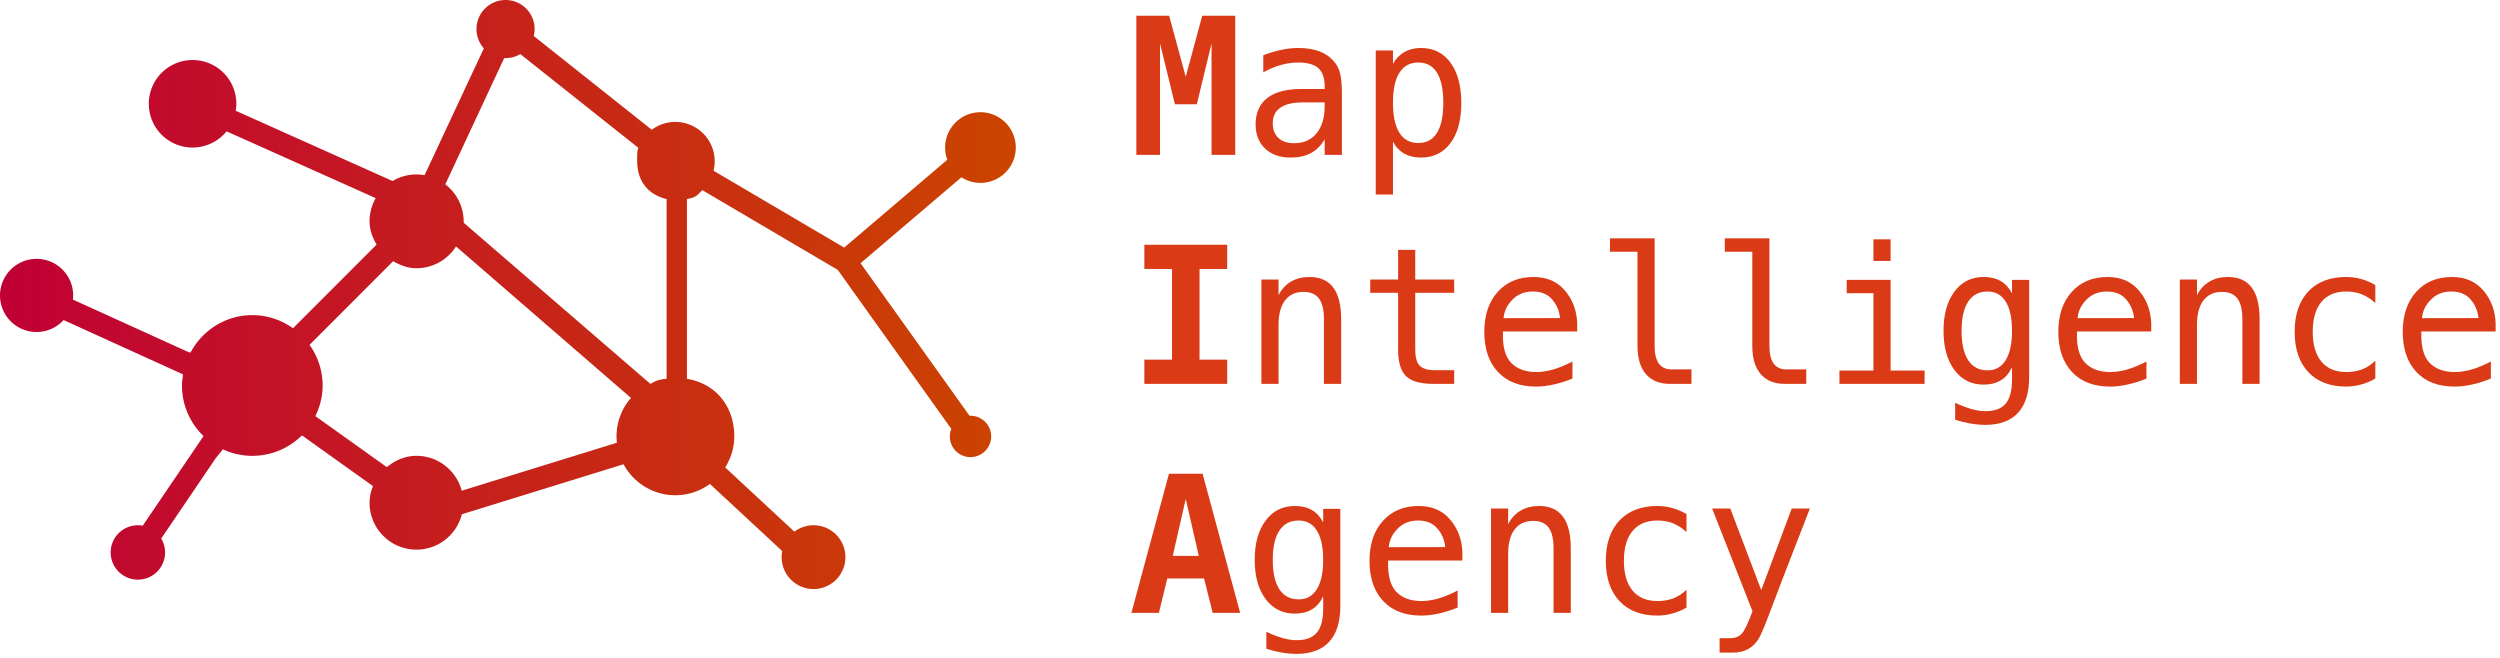 <svg xmlns="http://www.w3.org/2000/svg" viewBox="0 0 524 138" fill-rule="evenodd" clip-rule="evenodd" stroke-linejoin="round" stroke-miterlimit="2"><g font-size="10.576" fill="#db3a17"><path d="M238.178 3.297h6.875l3.477 12.794 3.457-12.794h6.914v29.161h-4.961V9.098l-3.086 12.755h-4.59l-3.125-12.755v23.36h-4.961z" aria-label="M" font-weight="700" font-family="Menlo-Bold,Menlo,monospace"/><g aria-label="ap" font-family="Menlo-Regular,Menlo,monospace"><path d="M274.29 21.462h-1.19q-3.145 0-4.747 1.113-1.582 1.094-1.582 3.282 0 1.972 1.192 3.066 1.191 1.094 3.3 1.094 2.97 0 4.669-2.051 1.699-2.07 1.718-5.703v-.801zm6.974-1.485v12.481h-3.614v-3.242q-1.152 1.953-2.91 2.89-1.738.919-4.238.919-3.34 0-5.332-1.875-1.993-1.895-1.993-5.06 0-3.652 2.442-5.546 2.46-1.895 7.207-1.895h4.824v-.566q-.019-2.617-1.328-3.79-1.308-1.19-4.18-1.19-1.836 0-3.71.527-1.876.527-3.653 1.543v-3.594q1.992-.762 3.809-1.133 1.836-.39 3.554-.39 2.715 0 4.63.8 1.933.8 3.125 2.403.742.976 1.054 2.421.313 1.426.313 4.297zM291.967 29.704V40.78h-3.613V10.583h3.613v2.793q.899-1.621 2.383-2.461 1.504-.86 3.457-.86 3.965 0 6.211 3.067 2.266 3.066 2.266 8.496 0 5.332-2.266 8.38-2.265 3.027-6.21 3.027-1.993 0-3.497-.84-1.484-.86-2.344-2.48zm10.547-8.164q0-4.18-1.328-6.309-1.308-2.129-3.906-2.129-2.617 0-3.965 2.149-1.348 2.129-1.348 6.289 0 4.14 1.348 6.29 1.348 2.148 3.965 2.148 2.598 0 3.906-2.13 1.328-2.128 1.328-6.308z"/></g><path d="M239.857 56.376v-5.078h17.364v5.078h-5.8v19.005h5.8v5.078h-17.364v-5.078h5.801V56.376z" aria-label="I" font-weight="700" font-family="Menlo-Bold,Menlo,monospace"/><g aria-label="ntelligence" font-family="Menlo-Regular,Menlo,monospace"><path d="M281.108 66.904v13.555h-3.614V66.904q0-2.95-1.035-4.336-1.035-1.387-3.242-1.387-2.52 0-3.887 1.797-1.348 1.777-1.348 5.117V80.46h-3.594V58.583h3.594v3.282q.957-1.875 2.598-2.832 1.64-.977 3.887-.977 3.34 0 4.98 2.207 1.66 2.188 1.66 6.64zM296.635 52.372v6.211h8.165v2.793h-8.165v11.876q0 2.422.918 3.379.918.957 3.204.957h4.043v2.871h-4.395q-4.043 0-5.703-1.621-1.66-1.621-1.66-5.586V61.376h-5.84v-2.793h5.84v-6.21zM330.582 67.724v1.758h-15.567v.117q-.156 4.473 1.7 6.426 1.874 1.954 5.273 1.954 1.718 0 3.593-.547 1.876-.547 4.005-1.66v3.574q-2.051.84-3.965 1.25-1.895.43-3.672.43-5.098 0-7.97-3.047-2.87-3.067-2.87-8.438 0-5.235 2.812-8.36 2.813-3.125 7.5-3.125 4.18 0 6.582 2.832 2.422 2.832 2.579 6.836zm-3.594-1.055q-.235-2.265-1.66-3.906-1.407-1.66-4.063-1.66-2.598 0-4.277 1.719-1.68 1.719-1.837 3.867zM346.813 72.549q0 2.422.879 3.652.898 1.23 2.636 1.23h4.2v3.028h-4.551q-3.223 0-5-2.05-1.758-2.071-1.758-5.86V52.763h-5.762V49.95h9.356zM370.876 72.549q0 2.422.879 3.652.898 1.23 2.637 1.23h4.199v3.028h-4.551q-3.223 0-5-2.05-1.758-2.071-1.758-5.86V52.763h-5.762V49.95h9.356zM387.068 58.661h9.2v19.005h7.128v2.793h-17.852v-2.793h7.13V61.455h-5.606zm5.605-8.496h3.594v4.531h-3.594zM421.717 69.345q0-4.043-1.328-6.133-1.309-2.11-3.828-2.11-2.637 0-4.024 2.11-1.387 2.09-1.387 6.133t1.387 6.172q1.406 2.11 4.063 2.11 2.48 0 3.789-2.13 1.328-2.128 1.328-6.152zm3.594 9.708q0 4.922-2.324 7.46-2.325 2.54-6.836 2.54-1.485 0-3.106-.273-1.621-.274-3.242-.801v-3.555q1.914.898 3.476 1.328 1.563.43 2.872.43 2.91 0 4.238-1.582 1.328-1.582 1.328-5.02V76.982q-.86 1.836-2.344 2.735-1.484.898-3.613.898-3.828 0-6.114-3.066-2.285-3.067-2.285-8.204 0-5.156 2.285-8.223 2.286-3.066 6.114-3.066 2.11 0 3.574.84 1.465.84 2.383 2.598V58.66h3.594zM450.898 67.724v1.758H435.33v.117q-.156 4.473 1.7 6.426 1.874 1.954 5.273 1.954 1.719 0 3.594-.547 1.875-.547 4.004-1.66v3.574q-2.051.84-3.965 1.25-1.895.43-3.672.43-5.098 0-7.97-3.047-2.87-3.067-2.87-8.438 0-5.235 2.812-8.36 2.813-3.125 7.5-3.125 4.18 0 6.582 2.832 2.422 2.832 2.579 6.836zm-3.594-1.055q-.235-2.265-1.66-3.906-1.407-1.66-4.063-1.66-2.598 0-4.277 1.719-1.68 1.719-1.836 3.867zM473.613 66.904v13.555H470V66.904q0-2.95-1.035-4.336-1.036-1.387-3.243-1.387-2.52 0-3.886 1.797-1.348 1.777-1.348 5.117V80.46h-3.594V58.583h3.594v3.282q.957-1.875 2.598-2.832 1.64-.977 3.886-.977 3.34 0 4.981 2.207 1.66 2.188 1.66 6.64zM497.872 79.346q-1.446.84-2.989 1.25-1.523.43-3.125.43-5.078 0-7.95-3.048-2.85-3.047-2.85-8.437 0-5.391 2.85-8.438 2.872-3.047 7.95-3.047 1.582 0 3.086.41 1.504.41 3.028 1.27v3.77q-1.426-1.27-2.871-1.837-1.426-.566-3.243-.566-3.379 0-5.195 2.187-1.817 2.188-1.817 6.25 0 4.044 1.817 6.25 1.836 2.188 5.195 2.188 1.875 0 3.36-.566 1.484-.586 2.754-1.797zM523.087 67.724v1.758H507.52v.117q-.156 4.473 1.7 6.426 1.875 1.954 5.273 1.954 1.72 0 3.594-.547 1.875-.547 4.004-1.66v3.574q-2.05.84-3.965 1.25-1.894.43-3.672.43-5.098 0-7.969-3.047-2.87-3.067-2.87-8.438 0-5.235 2.812-8.36 2.812-3.125 7.5-3.125 4.18 0 6.582 2.832 2.422 2.832 2.578 6.836zm-3.594-1.055q-.234-2.265-1.66-3.906-1.406-1.66-4.062-1.66-2.598 0-4.278 1.719-1.68 1.719-1.836 3.867z"/></g><path d="M248.53 104.572l-2.715 11.934h5.449zm-3.516-5.273h7.05l7.872 29.16h-5.762l-1.797-7.207h-7.715l-1.758 7.208h-5.762z" aria-label="A" font-weight="700" font-family="Menlo-Bold,Menlo,monospace"/><g aria-label="gency" font-family="Menlo-Regular,Menlo,monospace"><path d="M277.338 117.346q0-4.043-1.328-6.133-1.309-2.11-3.828-2.11-2.637 0-4.024 2.11-1.387 2.09-1.387 6.133t1.387 6.172q1.406 2.11 4.063 2.11 2.48 0 3.789-2.13 1.328-2.128 1.328-6.152zm3.594 9.707q0 4.922-2.325 7.461-2.324 2.54-6.836 2.54-1.484 0-3.105-.274-1.621-.273-3.243-.8v-3.555q1.915.898 3.477 1.328 1.563.43 2.871.43 2.91 0 4.239-1.583 1.328-1.582 1.328-5.02v-2.597q-.86 1.836-2.344 2.734-1.484.899-3.613.899-3.829 0-6.114-3.067-2.285-3.066-2.285-8.203 0-5.156 2.285-8.223 2.285-3.066 6.114-3.066 2.11 0 3.574.84 1.465.84 2.383 2.597v-2.832h3.594zM306.518 115.725v1.758h-15.566v.117q-.157 4.473 1.699 6.426 1.875 1.953 5.273 1.953 1.72 0 3.594-.547 1.875-.547 4.004-1.66v3.574q-2.05.84-3.965 1.25-1.894.43-3.672.43-5.097 0-7.969-3.047-2.87-3.066-2.87-8.438 0-5.234 2.812-8.36 2.812-3.124 7.5-3.124 4.18 0 6.582 2.832 2.422 2.832 2.578 6.836zm-3.593-1.055q-.235-2.266-1.66-3.906-1.407-1.66-4.063-1.66-2.598 0-4.278 1.718-1.68 1.72-1.836 3.868zM329.234 114.905v13.555h-3.613v-13.555q0-2.95-1.036-4.337-1.035-1.386-3.242-1.386-2.52 0-3.887 1.797-1.347 1.777-1.347 5.117v12.364h-3.594v-21.876h3.594v3.281q.957-1.875 2.597-2.832 1.641-.976 3.887-.976 3.34 0 4.98 2.207 1.66 2.187 1.66 6.64zM353.492 127.346q-1.445.84-2.988 1.25-1.523.43-3.125.43-5.078 0-7.95-3.047-2.851-3.047-2.851-8.438 0-5.39 2.852-8.437 2.87-3.047 7.949-3.047 1.582 0 3.086.41 1.504.41 3.027 1.27v3.769q-1.425-1.27-2.87-1.836-1.427-.566-3.243-.566-3.379 0-5.195 2.187-1.817 2.188-1.817 6.25 0 4.043 1.817 6.25 1.836 2.188 5.195 2.188 1.875 0 3.36-.566 1.484-.586 2.753-1.797zM373.59 121.428q-.898 2.285-2.285 6.016-1.933 5.156-2.597 6.29-.899 1.523-2.246 2.284-1.348.762-3.145.762h-2.89v-3.008h2.128q1.582 0 2.48-.918.9-.918 2.286-4.746l-8.457-21.524h3.808l6.485 17.11 6.387-17.11h3.809z"/></g></g><path d="M205.503 38.332a7.406 7.406 0 000-14.812 7.406 7.406 0 00-7.405 7.405c0 .899.169 1.757.462 2.555l-21.616 18.415-27.389-16.111a8.274 8.274 0 00.247-1.974 8.256 8.256 0 00-8.257-8.256 8.2 8.2 0 00-4.927 1.643L111.872 7.548c.115-.469.183-.954.183-1.457A6.09 6.09 0 00105.963 0a6.091 6.091 0 00-6.091 6.091c0 1.552.586 2.966 1.542 4.041L88.99 36.721a9.93 9.93 0 00-1.703-.158 9.79 9.79 0 00-5.006 1.378L49.412 23.218c.077-.479.128-.967.128-1.467a9.174 9.174 0 00-9.174-9.174 9.174 9.174 0 107.124 14.95l31.259 14.001a9.797 9.797 0 00-1.292 4.863c0 1.814.624 3.417 1.477 4.876L61.406 68.804c-2.419-1.727-5.336-2.755-8.523-2.755-5.625 0-10.465 3.196-12.949 7.844l-.205-.068c-.002.025-.008.049-.011.074L15.281 62.794a7.38 7.38 0 00.053-.871 7.666 7.666 0 00-7.667-7.667A7.666 7.666 0 000 61.923a7.666 7.666 0 007.667 7.667 7.63 7.63 0 005.657-2.506L38.283 78.43a.926.926 0 01-.031.079l.119.04c-.115.741-.23 1.478-.23 2.246 0 4.161 1.731 7.912 4.503 10.593l-.036.027a.265.265 0 00.025.03l-12.717 18.74a5.7 5.7 0 00-6.719 5.609 5.701 5.701 0 0011.403 0 5.659 5.659 0 00-.809-2.917l11.421-16.829 1.511-1.867a14.642 14.642 0 006.162 1.365 14.72 14.72 0 0010.396-4.293L78.17 101.88c-.424 1.094-.711 2.257-.711 3.494 0 5.425 4.397 9.83 9.83 9.83 4.597 0 8.442-3.158 9.519-7.414l33.887-10.481c2.08 3.864 6.16 6.493 10.856 6.493 2.711 0 5.21-.887 7.246-2.371l15.159 14.075a6.576 6.576 0 00-.126 1.271 6.687 6.687 0 006.686 6.686 6.683 6.683 0 006.683-6.686 6.683 6.683 0 00-6.683-6.683 6.643 6.643 0 00-4.009 1.343l-14.502-13.462c1.176-1.888 1.902-4.109 1.902-6.494 0-5.993-3.537-10.986-9.924-12.087V41.72c2.129-.366 2.304-1.018 3.221-1.87l28.385 16.71 23.802 33.331a4.26 4.26 0 00-.311 1.586 4.333 4.333 0 004.333 4.337 4.337 4.337 0 10-.002-8.674c-.064 0-.128.006-.192.011l-22.845-31.979 21.144-18.011a7.343 7.343 0 003.985 1.171zm-76.279 53.145c0 .447.028.886.074 1.32l-32.522 10.058c-1.111-4.205-4.931-7.314-9.491-7.314-2.391 0-4.501.961-6.202 2.37L66.098 87.219c.952-1.959 1.527-4.109 1.527-6.424 0-3.176-1.037-6.112-2.747-8.514l17.529-17.537c1.461.853 3.062 1.477 4.878 1.477a9.804 9.804 0 008.297-4.571l36.667 31.753a12.288 12.288 0 00-3.025 8.074zM139.72 79.39c-2.129.213-2.416.581-3.398 1.069l-39.09-33.738c.004-.111-.049-.217-.049-.328 0-3.162-1.529-5.966-3.845-7.763l12.347-26.46c.097.004.187.015.285.015a6.028 6.028 0 003.085-.85l24.742 19.65c-.321.883-.24 1.833-.24 2.827 0 3.741 1.905 6.894 6.163 7.91V79.39z" fill="url(#_Linear1)" fill-rule="nonzero"/><defs id="defs96"><linearGradient id="_Linear1" x1="0" y1="0" x2="1" y2="0" gradientUnits="userSpaceOnUse" gradientTransform="matrix(212.908 0 0 123.463 0 61.731)"><stop offset="0" stop-color="#c00035" id="stop91"/><stop offset="1" stop-color="#c40" id="stop93"/></linearGradient></defs></svg>